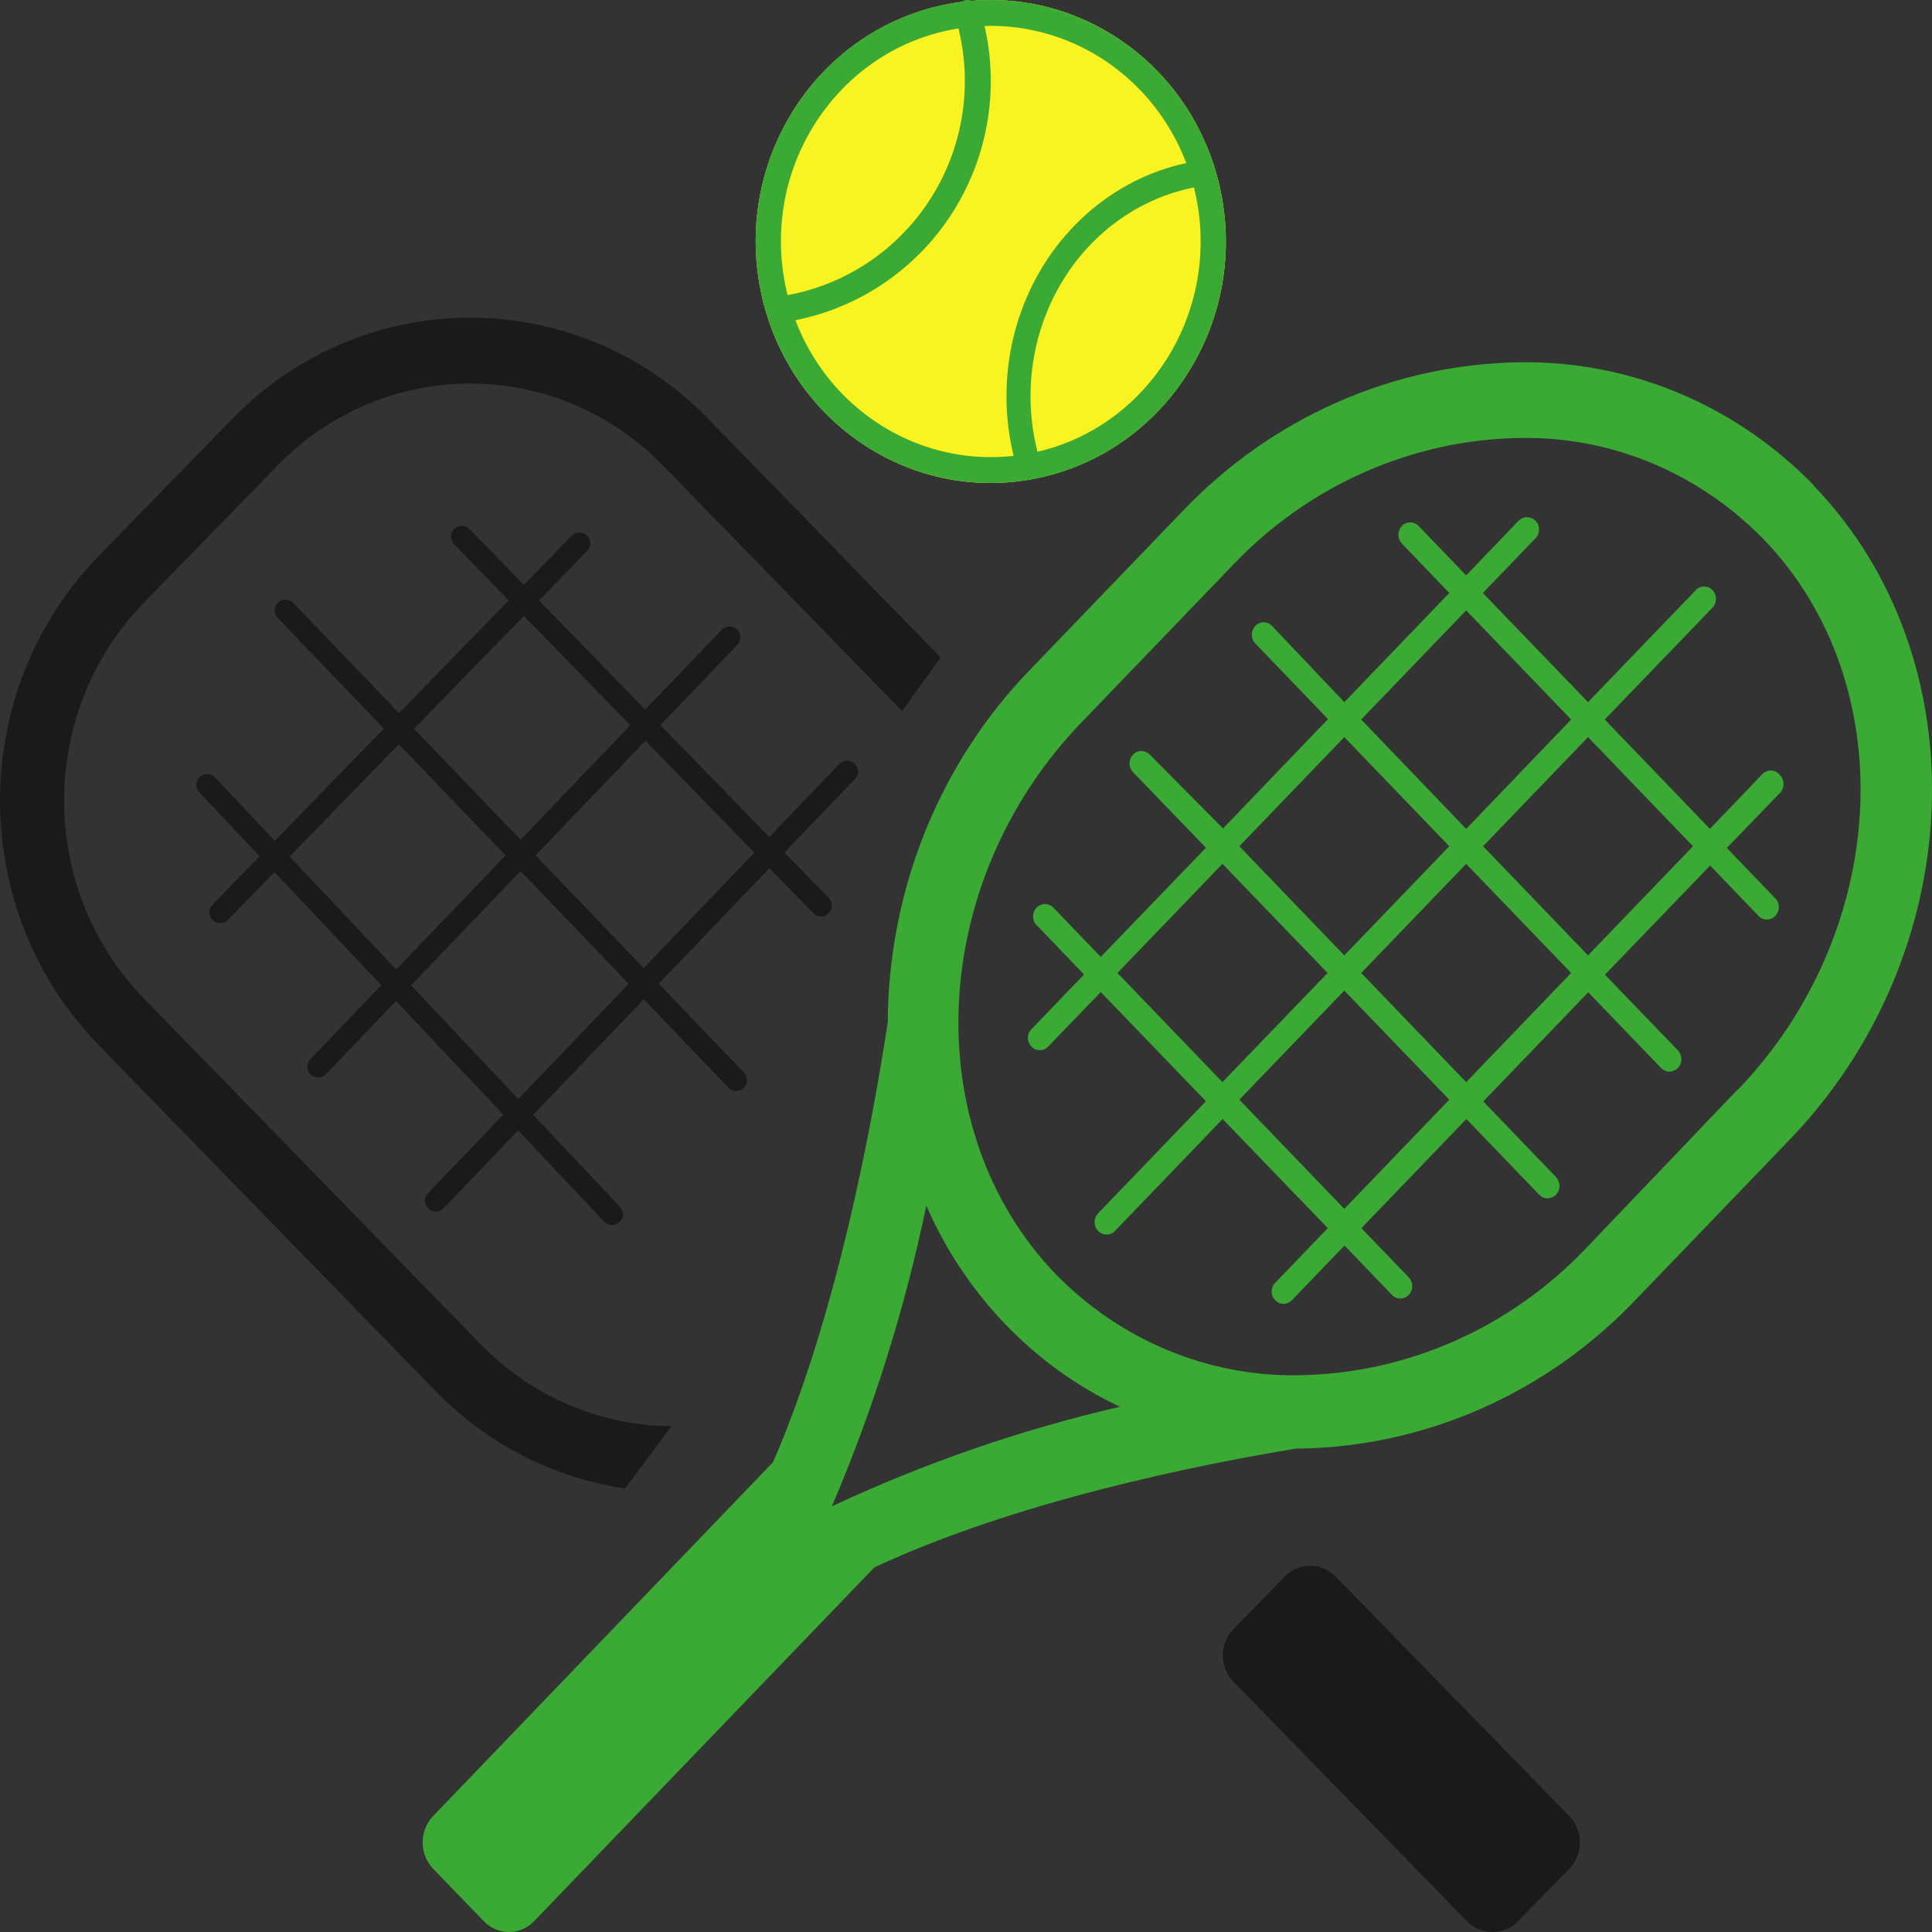 <svg xmlns="http://www.w3.org/2000/svg" width="64" height="64" viewBox="0 0 64 64" fill="none"><rect x="0" y="0" width="64" height="64" fill="#333333" stroke="none"/><g clip-path="url(#clip0_2264_1797)"><path d="M60.079 16.071C58.803 14.76 57.291 13.726 55.628 13.027C53.965 12.328 52.186 11.98 50.393 12.001C46.173 12.047 42.14 13.821 39.169 16.938L34.148 22.159C32.656 23.691 31.469 25.514 30.655 27.524C29.842 29.534 29.418 31.691 29.408 33.872C28.882 37.303 27.714 43.59 25.61 48.434L14.345 60.162C14.125 60.393 14.001 60.706 14.001 61.032C14.001 61.358 14.125 61.671 14.345 61.902L16.026 63.642C16.247 63.871 16.547 64 16.859 64C17.171 64 17.471 63.871 17.692 63.642L28.964 51.922C33.595 49.755 39.613 48.533 42.926 47.987H42.995C47.222 47.934 51.259 46.147 54.225 43.014L59.246 37.793C65.243 31.599 65.619 21.839 60.079 16.085V16.071ZM27.563 49.883C28.929 46.688 29.975 43.356 30.685 39.938C31.977 42.894 34.256 45.261 37.099 46.601C33.821 47.359 30.626 48.463 27.563 49.897V49.883ZM57.572 36.081L52.551 41.338C50.022 43.999 46.586 45.515 42.988 45.557C41.506 45.578 40.035 45.293 38.659 44.718C37.284 44.144 36.032 43.292 34.975 42.212C30.364 37.41 30.74 29.22 35.815 23.942L40.836 18.721C43.366 16.062 46.803 14.549 50.4 14.508C51.882 14.487 53.353 14.771 54.728 15.346C56.104 15.92 57.356 16.773 58.412 17.854C63.023 22.62 62.634 30.818 57.572 36.096V36.081ZM58.938 25.646C58.902 25.607 58.858 25.576 58.81 25.555C58.762 25.534 58.71 25.523 58.658 25.523C58.606 25.523 58.554 25.534 58.506 25.555C58.458 25.576 58.414 25.607 58.378 25.646L56.643 27.458L53.159 23.835L56.732 20.127C56.804 20.05 56.844 19.947 56.844 19.84C56.844 19.732 56.804 19.629 56.732 19.552C56.696 19.513 56.652 19.482 56.604 19.46C56.556 19.439 56.504 19.428 56.452 19.428C56.4 19.428 56.348 19.439 56.3 19.46C56.252 19.482 56.208 19.513 56.172 19.552L52.606 23.26L49.122 19.644L50.864 17.833C50.902 17.795 50.931 17.75 50.952 17.7C50.972 17.65 50.983 17.596 50.983 17.542C50.983 17.487 50.972 17.433 50.952 17.383C50.931 17.333 50.902 17.288 50.864 17.25C50.789 17.175 50.688 17.133 50.584 17.133C50.479 17.133 50.379 17.175 50.304 17.25L48.569 19.062L46.998 17.428C46.961 17.389 46.918 17.358 46.87 17.337C46.822 17.315 46.77 17.304 46.718 17.304C46.665 17.304 46.614 17.315 46.565 17.337C46.517 17.358 46.474 17.389 46.438 17.428C46.365 17.505 46.325 17.608 46.325 17.716C46.325 17.823 46.365 17.926 46.438 18.003L48.009 19.644L44.532 23.26L42.141 20.738C42.104 20.699 42.061 20.668 42.013 20.647C41.965 20.625 41.913 20.614 41.861 20.614C41.808 20.614 41.757 20.625 41.709 20.647C41.66 20.668 41.617 20.699 41.581 20.738C41.508 20.815 41.468 20.918 41.468 21.026C41.468 21.133 41.508 21.236 41.581 21.313L43.992 23.821L40.515 27.444L38.09 25C38.054 24.961 38.01 24.93 37.962 24.909C37.914 24.887 37.862 24.877 37.81 24.877C37.758 24.877 37.706 24.887 37.658 24.909C37.61 24.93 37.566 24.961 37.53 25C37.458 25.077 37.417 25.18 37.417 25.288C37.417 25.395 37.458 25.498 37.53 25.576L39.948 28.083L36.464 31.699L34.893 30.065C34.819 29.99 34.72 29.948 34.616 29.948C34.513 29.948 34.414 29.99 34.34 30.065C34.302 30.103 34.272 30.148 34.252 30.198C34.231 30.248 34.221 30.302 34.221 30.356C34.221 30.41 34.231 30.464 34.252 30.514C34.272 30.564 34.302 30.61 34.34 30.647L35.911 32.281L34.169 34.092C34.132 34.13 34.102 34.174 34.081 34.224C34.061 34.273 34.051 34.326 34.051 34.38C34.051 34.434 34.061 34.487 34.081 34.536C34.102 34.586 34.132 34.631 34.169 34.668C34.205 34.707 34.248 34.739 34.297 34.76C34.345 34.78 34.397 34.79 34.449 34.788C34.5 34.789 34.551 34.779 34.598 34.758C34.645 34.737 34.687 34.706 34.722 34.668L36.464 32.864L39.948 36.479L36.382 40.187C36.325 40.244 36.285 40.317 36.268 40.398C36.252 40.478 36.258 40.562 36.288 40.638C36.317 40.715 36.368 40.78 36.433 40.827C36.499 40.873 36.576 40.897 36.655 40.897C36.761 40.897 36.861 40.854 36.935 40.777L40.501 37.069L43.985 40.684L42.243 42.496C42.206 42.533 42.176 42.578 42.156 42.627C42.135 42.676 42.125 42.73 42.125 42.783C42.125 42.837 42.135 42.89 42.156 42.94C42.176 42.989 42.206 43.034 42.243 43.071C42.279 43.109 42.322 43.139 42.37 43.16C42.417 43.18 42.468 43.191 42.52 43.191C42.571 43.191 42.622 43.18 42.67 43.16C42.717 43.139 42.76 43.109 42.797 43.071L44.538 41.26L46.11 42.894C46.145 42.933 46.189 42.964 46.237 42.985C46.285 43.006 46.337 43.016 46.39 43.014C46.442 43.015 46.493 43.005 46.542 42.984C46.59 42.963 46.633 42.932 46.67 42.894C46.742 42.816 46.782 42.713 46.782 42.606C46.782 42.498 46.742 42.395 46.67 42.318L45.099 40.684L48.576 37.069L50.987 39.576C51.061 39.654 51.162 39.697 51.267 39.697C51.372 39.695 51.472 39.652 51.547 39.576C51.62 39.498 51.66 39.394 51.66 39.285C51.66 39.176 51.62 39.072 51.547 38.994L49.136 36.486L52.613 32.871L55.024 35.378C55.098 35.455 55.199 35.499 55.304 35.499C55.409 35.497 55.509 35.454 55.584 35.378C55.657 35.3 55.697 35.196 55.697 35.087C55.697 34.978 55.657 34.874 55.584 34.796L53.166 32.288L56.65 28.672L58.221 30.306C58.256 30.352 58.3 30.388 58.349 30.415C58.399 30.441 58.454 30.456 58.51 30.459C58.565 30.462 58.621 30.453 58.673 30.432C58.725 30.411 58.772 30.378 58.811 30.337C58.85 30.296 58.881 30.247 58.9 30.192C58.92 30.138 58.928 30.08 58.925 30.022C58.921 29.964 58.906 29.907 58.88 29.856C58.854 29.805 58.818 29.76 58.774 29.724L57.203 28.09L58.945 26.286C58.987 26.247 59.021 26.198 59.044 26.145C59.068 26.091 59.08 26.032 59.08 25.973C59.08 25.914 59.068 25.856 59.044 25.802C59.021 25.748 58.987 25.7 58.945 25.661L58.938 25.646ZM48.569 20.22L52.046 23.835L48.569 27.458L45.092 23.835L48.569 20.22ZM44.532 24.418L48.009 28.033L44.532 31.649L41.055 28.033L44.532 24.418ZM37.017 32.231L40.495 28.616L43.978 32.231L40.495 35.847L37.017 32.231ZM44.532 40.045L41.055 36.429L44.532 32.814L48.009 36.429L44.532 40.045ZM48.569 35.847L45.092 32.231L48.569 28.616L52.046 32.231L48.569 35.847ZM52.606 31.649L49.129 28.033L52.606 24.418L56.083 28.033L52.606 31.649Z" fill="#3AAA35"></path><path d="M43.86 51.961C44.006 52.023 44.138 52.114 44.249 52.229L51.988 60.162C52.212 60.394 52.337 60.706 52.337 61.032C52.337 61.358 52.212 61.671 51.988 61.902L50.285 63.642C50.061 63.871 49.757 64 49.441 64C49.124 64 48.821 63.871 48.596 63.642L40.857 55.709C40.633 55.477 40.508 55.165 40.508 54.839C40.508 54.513 40.633 54.2 40.857 53.969L42.553 52.229C42.664 52.114 42.797 52.023 42.942 51.961C43.087 51.899 43.243 51.867 43.401 51.867C43.559 51.867 43.715 51.899 43.86 51.961Z" fill="#181B18"></path><path d="M7.688 13.879C12.045 9.405 19.109 9.405 23.466 13.879L31.158 21.778L29.883 23.555L21.963 15.422C18.436 11.8 12.718 11.801 9.191 15.422L4.77 19.962C1.244 23.584 1.244 29.456 4.77 33.078L15.923 44.531C17.67 46.325 19.955 47.228 22.245 47.245L20.707 49.311C18.407 48.97 16.191 47.891 14.421 46.073L3.268 34.62C-1.089 30.146 -1.089 22.892 3.268 18.418L7.688 13.879Z" fill="#181B18"></path><path d="M19.193 18L7.295 30.222" stroke="#181B18" stroke-width="0.718" stroke-linecap="round"></path><path d="M15.299 17.778L27.197 30" stroke="#181B18" stroke-width="0.718" stroke-linecap="round"></path><path d="M6.863 26L20.275 40.222" stroke="#181B18" stroke-width="0.718" stroke-linecap="round"></path><path d="M9.458 20.222L24.385 35.778" stroke="#181B18" stroke-width="0.718" stroke-linecap="round"></path><path d="M24.168 21.111L10.54 35.333" stroke="#181B18" stroke-width="0.718" stroke-linecap="round"></path><path d="M28.062 25.556L14.434 39.778" stroke="#181B18" stroke-width="0.718" stroke-linecap="round"></path><path d="M26.219 3.757C23.939 7.503 25.047 12.438 28.692 14.782C32.336 17.125 37.142 15.987 39.423 12.24C41.704 8.493 40.595 3.56 36.95 1.218C33.304 -1.124 28.5 0.013 26.219 3.757Z" fill="#F9F321"></path><path d="M32.813 16C35.52 16 37.992 14.594 39.424 12.241C40.161 11.03 40.569 9.639 40.606 8.212C40.643 6.785 40.308 5.374 39.635 4.125C38.962 2.876 37.975 1.835 36.778 1.11C35.581 0.384 34.217 0.001 32.827 0C30.121 0 27.651 1.404 26.216 3.758C23.939 7.498 25.05 12.444 28.691 14.783C29.926 15.577 31.355 15.999 32.813 16ZM32.827 0.857C34.068 0.859 35.286 1.201 36.355 1.849C37.423 2.497 38.303 3.426 38.904 4.541C39.505 5.656 39.804 6.916 39.771 8.19C39.738 9.464 39.374 10.705 38.716 11.786C37.436 13.889 35.23 15.143 32.813 15.143C31.511 15.142 30.236 14.765 29.134 14.056C25.882 11.967 24.893 7.551 26.925 4.213C28.205 2.112 30.411 0.858 32.827 0.858V0.857Z" fill="#3AAA35"></path><path d="M25.981 10.667C26.004 10.667 26.027 10.665 26.049 10.661C27.183 10.481 28.266 10.058 29.224 9.421C30.182 8.783 30.993 7.945 31.602 6.965C32.211 5.984 32.603 4.883 32.753 3.736C32.903 2.589 32.806 1.423 32.47 0.317C32.455 0.262 32.428 0.21 32.393 0.164C32.357 0.119 32.313 0.081 32.262 0.053C32.212 0.026 32.157 0.008 32.1 0.002C32.043 -0.004 31.985 0.002 31.93 0.019C31.875 0.036 31.824 0.064 31.78 0.101C31.736 0.138 31.7 0.183 31.673 0.235C31.647 0.286 31.631 0.342 31.627 0.4C31.622 0.458 31.629 0.516 31.648 0.57C31.948 1.558 32.035 2.599 31.901 3.623C31.767 4.647 31.417 5.63 30.873 6.506C30.33 7.382 29.606 8.129 28.751 8.699C27.895 9.268 26.928 9.646 25.916 9.806C25.809 9.823 25.712 9.88 25.645 9.965C25.579 10.05 25.546 10.158 25.554 10.267C25.562 10.375 25.611 10.476 25.69 10.551C25.769 10.625 25.873 10.666 25.981 10.667Z" fill="#3AAA35"></path><path d="M34.049 15.733C34.088 15.733 34.128 15.727 34.166 15.716C34.267 15.683 34.352 15.609 34.401 15.51C34.451 15.411 34.461 15.295 34.43 15.188C34.151 14.224 34.07 13.207 34.194 12.207C34.318 11.207 34.643 10.248 35.147 9.393C35.651 8.538 36.324 7.808 37.117 7.252C37.911 6.697 38.809 6.329 39.749 6.174C39.801 6.166 39.851 6.147 39.896 6.118C39.941 6.089 39.981 6.051 40.012 6.006C40.044 5.961 40.066 5.91 40.078 5.856C40.091 5.801 40.093 5.745 40.085 5.69C40.077 5.635 40.058 5.582 40.031 5.534C40.003 5.487 39.967 5.445 39.924 5.413C39.881 5.38 39.833 5.357 39.781 5.344C39.73 5.332 39.677 5.33 39.625 5.339C38.572 5.514 37.567 5.926 36.678 6.548C35.789 7.17 35.036 7.988 34.471 8.946C33.906 9.903 33.542 10.979 33.404 12.099C33.265 13.219 33.355 14.357 33.668 15.437C33.694 15.523 33.745 15.598 33.813 15.651C33.881 15.704 33.964 15.733 34.049 15.733Z" fill="#3AAA35"></path></g><defs><clipPath id="clip0_2264_1797"><rect width="64" height="64" fill="white"></rect></clipPath></defs></svg>